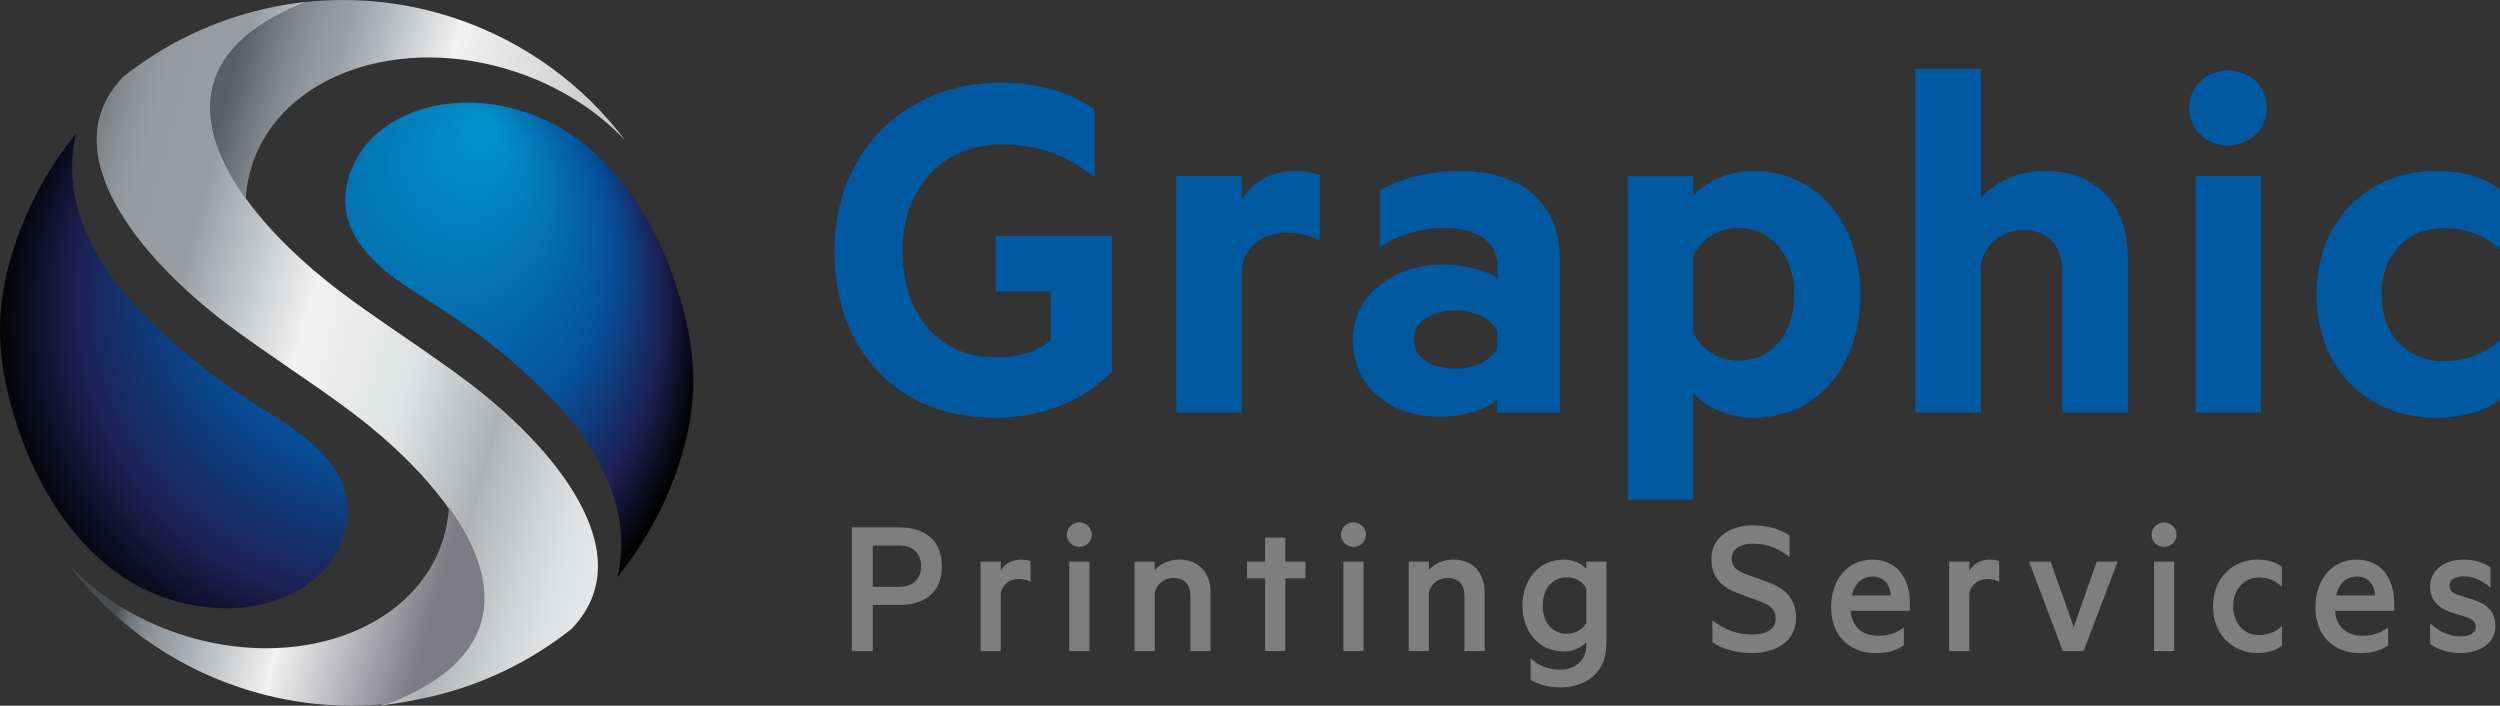 <?xml version="1.0" encoding="UTF-8"?> <svg xmlns="http://www.w3.org/2000/svg" xmlns:xlink="http://www.w3.org/1999/xlink" id="Layer_1" data-name="Layer 1" viewBox="0 0 657.42 185.58"><rect x="0" y="0" width="657.42" height="185.58" fill="#333333" stroke="none"/><defs><style> .cls-1 { fill: url(#linear-gradient-3); } .cls-1, .cls-2, .cls-3, .cls-4 { fill-rule: evenodd; } .cls-5 { isolation: isolate; } .cls-2 { fill: url(#linear-gradient-2); } .cls-6 { fill: #7e7e7e; } .cls-7 { fill: #0059a1; } .cls-3 { fill: url(#radial-gradient); } .cls-4 { fill: url(#linear-gradient); } </style><linearGradient id="linear-gradient" x1="482.91" y1="74.91" x2="591.23" y2="74.91" gradientTransform="translate(646.76 104.37) rotate(-164.51) scale(1 -1)" gradientUnits="userSpaceOnUse"><stop offset="0" stop-color="#c2c4c5"></stop><stop offset=".46" stop-color="#f2f1f1"></stop><stop offset=".66" stop-color="#acb1b5"></stop><stop offset=".73" stop-color="#979da2"></stop><stop offset=".78" stop-color="#91979c"></stop><stop offset=".84" stop-color="#83898d"></stop><stop offset=".91" stop-color="#6b7175"></stop><stop offset=".96" stop-color="#595f62"></stop></linearGradient><linearGradient id="linear-gradient-2" x1="459.05" y1="137.68" x2="617.73" y2="137.68" gradientTransform="translate(646.76 104.37) rotate(-164.51) scale(1 -1)" gradientUnits="userSpaceOnUse"><stop offset="0" stop-color="#e4e0de"></stop><stop offset="0" stop-color="#eeedec"></stop><stop offset="0" stop-color="#f2f1f1"></stop><stop offset="0" stop-color="#e6e7e8"></stop><stop offset=".06" stop-color="#e0e1e2"></stop><stop offset=".13" stop-color="#cfd1d2"></stop><stop offset=".22" stop-color="#b3b7b8"></stop><stop offset=".23" stop-color="#aeb2b4"></stop><stop offset=".39" stop-color="#e1e3e4"></stop><stop offset=".58" stop-color="#f2f1f1"></stop><stop offset=".75" stop-color="#acb1b5"></stop><stop offset=".8" stop-color="#979da2"></stop><stop offset=".91" stop-color="#959ba0"></stop><stop offset=".95" stop-color="#8e9499"></stop><stop offset=".98" stop-color="#84898d"></stop><stop offset=".99" stop-color="#7d8286"></stop></linearGradient><linearGradient id="linear-gradient-3" x1="485.55" y1="199.44" x2="593.87" y2="199.44" gradientTransform="translate(646.76 104.37) rotate(-164.51) scale(1 -1)" gradientUnits="userSpaceOnUse"><stop offset=".12" stop-color="#7d7c85"></stop><stop offset=".46" stop-color="#f2f1f1"></stop><stop offset=".66" stop-color="#acb1b5"></stop><stop offset=".73" stop-color="#979da2"></stop><stop offset=".75" stop-color="#92979c"></stop><stop offset=".79" stop-color="#83898d"></stop><stop offset=".83" stop-color="#6c7175"></stop><stop offset=".86" stop-color="#4b4f52"></stop><stop offset=".87" stop-color="#494d50"></stop></linearGradient><radialGradient id="radial-gradient" cx="90.59" cy="90.07" fx="139.82" fy="42.63" r="93.88" gradientTransform="translate(-17.33 17.87) rotate(-11.97) scale(1 1.03)" gradientUnits="userSpaceOnUse"><stop offset=".05" stop-color="#038fc9"></stop><stop offset=".58" stop-color="#055099"></stop><stop offset=".82" stop-color="#1d2054"></stop><stop offset=".98" stop-color="#020203"></stop></radialGradient></defs><g id="_1591506698150" data-name="1591506698150"><g class="cls-5"><g class="cls-5"><path class="cls-7" d="M276.28,89.56v-12.93h-14.46v-14.6h30.58v35.73c-8.34,8.48-19.6,12.09-30.86,12.09-25.86,0-42.12-18.07-42.12-43.93s18.35-44.2,43.93-44.2c9.73,0,18.35,2.64,24.47,7.09v17.79c-6.95-5.56-14.6-8.62-24.47-8.62-15.29,0-25.99,11.12-25.99,27.94s9.45,28.08,24.6,28.08c5.56,0,10.56-1.39,14.32-4.45Z"></path><path class="cls-7" d="M347.03,63.29c-2.36-1.39-5.42-2.09-8.62-2.09-5.84,0-10.56,3.06-11.82,8.76v38.5h-17.24v-62.14h17.24v6.12c2.64-4.45,7.78-7.51,13.9-7.51,2.92,0,5.56.56,6.53,1.11v17.24Z"></path><path class="cls-7" d="M393.73,69.68c0-5.98-5.14-9.73-13.9-9.73-6.26,0-12.09,1.81-16.96,5v-14.87c4.45-2.78,12.51-5.14,20.71-5.14,17.1,0,26.69,8.76,26.69,23.91v39.62h-16.54v-3.34c-2.08,2.09-8.2,4.45-15.01,4.45-12.51,0-22.94-7.23-22.94-20.16,0-11.82,10.43-19.88,24.05-19.88,5.42,0,11.4,1.81,13.9,3.61v-3.48ZM393.73,87.06c-1.53-3.34-6.12-5.42-10.98-5.42-5.42,0-10.98,2.36-10.98,7.65s5.56,7.65,10.98,7.65c4.87,0,9.45-2.08,10.98-5.42v-4.45Z"></path><path class="cls-7" d="M445.3,131.4h-17.24V46.33h17.24v5.14c2.78-3.34,8.9-6.53,15.57-6.53,18.07,0,28.36,15.01,28.36,32.53s-10.29,32.39-28.36,32.39c-6.67,0-12.79-3.2-15.57-6.53v28.08ZM445.3,87.61c2.08,4.31,6.67,7.23,11.68,7.23,9.31,0,14.87-7.51,14.87-17.38s-5.56-17.52-14.87-17.52c-5.14,0-9.59,3.06-11.68,7.23v20.43Z"></path><path class="cls-7" d="M503.68,18.11h17.24v33.92c3.34-3.89,9.45-7.09,16.68-7.09,14.04,0,21.96,9.17,21.96,22.94v40.59h-17.24v-36.98c0-6.53-3.34-10.98-10.15-10.98-5.28,0-9.87,3.2-11.26,8.62v39.34h-17.24V18.11Z"></path><path class="cls-7" d="M585.97,38.26c-5.56,0-10.29-4.03-10.29-9.87s4.73-9.87,10.29-9.87,10.15,4.17,10.15,9.87-4.73,9.87-10.15,9.87ZM594.59,108.46h-17.24v-62.14h17.24v62.14Z"></path><path class="cls-7" d="M640.6,44.94c6.25,0,12.37,1.39,16.82,4.87v15.71c-4.17-3.75-9.17-5.56-14.73-5.56-9.17,0-16.4,6.39-16.4,17.52s7.23,17.51,16.4,17.51c5.56,0,10.56-1.95,14.73-5.56v15.57c-4.45,3.48-10.56,4.87-16.82,4.87-17.65,0-31.42-12.51-31.42-32.39s13.76-32.53,31.42-32.53Z"></path></g></g></g><g class="cls-5"><path class="cls-6" d="M229.51,159.08v12.14h-5.51v-32.54h12.56c6.73,0,11.13,3.5,11.13,10.23s-4.4,10.17-11.13,10.17h-7.05ZM236.45,143.45h-6.94v10.86h6.94c3.82,0,5.78-2.28,5.78-5.41s-1.96-5.46-5.78-5.46Z"></path><path class="cls-6" d="M271.01,153.04c-.74-.53-2.01-.79-3.13-.79-2.17,0-4.19,1.22-4.72,3.76v15.21h-5.3v-23.53h5.3v2.44c.9-1.75,2.97-2.97,5.25-2.97,1.17,0,2.23.21,2.6.42v5.46Z"></path><path class="cls-6" d="M283.83,143.82c-1.75,0-3.29-1.43-3.29-3.23s1.54-3.23,3.29-3.23,3.29,1.43,3.29,3.23-1.54,3.23-3.29,3.23ZM286.48,171.21h-5.3v-23.53h5.3v23.53Z"></path><path class="cls-6" d="M298.36,147.68h5.3v2.23c1.27-1.48,3.6-2.76,6.36-2.76,5.35,0,8.32,3.55,8.32,8.74v15.32h-5.3v-14.41c0-2.91-1.43-4.82-4.45-4.82-2.28,0-4.35,1.43-4.93,3.76v15.47h-5.3v-23.53Z"></path><path class="cls-6" d="M338,171.21h-5.3v-19.13h-4.77v-4.4h4.77v-6.31h5.3v6.31h5.3v4.4h-5.3v19.13Z"></path><path class="cls-6" d="M355.91,143.82c-1.75,0-3.29-1.43-3.29-3.23s1.54-3.23,3.29-3.23,3.29,1.43,3.29,3.23-1.54,3.23-3.29,3.23ZM358.56,171.21h-5.3v-23.53h5.3v23.53Z"></path><path class="cls-6" d="M370.44,147.68h5.3v2.23c1.27-1.48,3.6-2.76,6.36-2.76,5.35,0,8.32,3.55,8.32,8.74v15.32h-5.3v-14.41c0-2.91-1.43-4.82-4.45-4.82-2.28,0-4.35,1.43-4.93,3.76v15.47h-5.3v-23.53Z"></path><path class="cls-6" d="M417.13,168.88c-1.06,1.27-3.29,2.44-5.93,2.44-6.94,0-10.86-5.78-10.86-12.08s3.92-12.08,10.86-12.08c2.65,0,4.88,1.17,5.93,2.44v-1.91h5.3v21.57c0,8.58-6.52,11.5-12.08,11.5-3.13,0-5.93-.79-7.84-2.01v-5.62c2.44,2.17,4.88,2.97,7.84,2.97,3.76,0,6.78-2.23,6.78-6.47v-.74ZM417.13,154.63c-.9-1.59-2.81-2.81-5.03-2.81-4.08,0-6.41,3.13-6.41,7.42s2.33,7.42,6.41,7.42c2.23,0,4.13-1.22,5.03-2.81v-9.22Z"></path><path class="cls-6" d="M450.31,163.11c2.97,2.38,6.52,3.76,10.33,3.76s6.31-1.32,6.31-4.24c0-2.54-1.64-3.55-4.56-4.66l-4.72-1.7c-4.34-1.59-7.63-3.92-7.63-9.27,0-5.72,4.98-8.85,10.97-8.85,3.66,0,7,.95,9.59,2.65v5.67c-2.7-2.07-5.67-3.5-9.49-3.5-3.29,0-5.72,1.27-5.72,3.92,0,2.38,1.54,3.34,4.24,4.29l5.25,1.91c5.09,1.85,7.42,4.72,7.42,9.43,0,5.94-5.04,9.22-11.66,9.22-4.35,0-8.05-1.27-10.33-2.86v-5.78Z"></path><path class="cls-6" d="M486.66,160.62c.37,4.61,3.5,6.57,7.26,6.57,2.65,0,4.5-.64,6.73-2.17v4.66c-2.01,1.48-4.5,2.07-7.47,2.07-6.89,0-11.66-4.66-11.66-12.08s4.5-12.51,10.81-12.51,9.91,4.66,9.91,11.55v1.91h-15.58ZM486.98,156.59h10.23c-.16-2.86-1.8-4.98-4.82-4.98-2.33,0-4.61,1.38-5.41,4.98Z"></path><path class="cls-6" d="M525.72,153.04c-.74-.53-2.01-.79-3.13-.79-2.17,0-4.19,1.22-4.72,3.76v15.21h-5.3v-23.53h5.3v2.44c.9-1.75,2.97-2.97,5.25-2.97,1.17,0,2.23.21,2.6.42v5.46Z"></path><path class="cls-6" d="M542.47,171.21l-8.9-23.53h5.67l6.09,17.22,6.04-17.22h5.51l-8.96,23.53h-5.46Z"></path><path class="cls-6" d="M569.08,143.82c-1.75,0-3.29-1.43-3.29-3.23s1.54-3.23,3.29-3.23,3.29,1.43,3.29,3.23-1.54,3.23-3.29,3.23ZM571.73,171.21h-5.3v-23.53h5.3v23.53Z"></path><path class="cls-6" d="M593.67,147.15c2.28,0,4.66.53,6.41,1.96v5.19c-1.64-1.64-3.76-2.44-6.04-2.44-3.76,0-6.78,2.91-6.78,7.58s3.02,7.58,6.78,7.58c2.28,0,4.4-.79,6.04-2.44v5.19c-1.75,1.43-4.13,1.96-6.41,1.96-6.41,0-11.71-4.72-11.71-12.29s5.3-12.29,11.71-12.29Z"></path><path class="cls-6" d="M614.02,160.62c.37,4.61,3.5,6.57,7.26,6.57,2.65,0,4.5-.64,6.73-2.17v4.66c-2.01,1.48-4.5,2.07-7.47,2.07-6.89,0-11.66-4.66-11.66-12.08s4.5-12.51,10.81-12.51,9.91,4.66,9.91,11.55v1.91h-15.58ZM614.34,156.59h10.23c-.16-2.86-1.8-4.98-4.82-4.98-2.33,0-4.61,1.38-5.41,4.98Z"></path><path class="cls-6" d="M639.04,163.9c2.23,2.17,5.19,3.44,7.95,3.44,2.23,0,4.08-.74,4.08-2.49,0-1.54-1.27-2.17-3.13-2.76l-2.54-.79c-3.92-1.22-6.36-3.07-6.36-7.1,0-4.29,3.82-7.05,8.85-7.05,2.75,0,5.09.74,7.05,2.07v5.35c-2.01-1.75-4.29-3.02-7.05-3.02-2.12,0-3.76.85-3.76,2.44s1.01,2.07,3.02,2.7l3.07.95c3.92,1.22,5.99,3.34,5.99,6.94,0,4.56-4.03,7.15-9.27,7.15-2.97,0-6.04-.9-7.9-2.44v-5.41Z"></path></g><g><path class="cls-4" d="M135.57,18.89c-30.39-10.11-61.39.76-69.21,24.28-.98,2.95-1.55,5.96-1.74,8.98-13.41-18.59-15.79-39.27,15.97-51.64,12.78-1.34,26.04-.04,39.01,4.27,18.54,6.18,33.85,17.62,44.8,32.12-7.31-7.74-17.18-14.13-28.83-18.02Z"></path><path class="cls-2" d="M64.62,52.14c6.55,9.08,15.73,17.66,24.84,24.53,9.45,7.13,19.44,13.49,29.02,20.43l.06.02c1.5,1.09,3,2.19,4.48,3.31,22.88,17.25,46.19,45.3,27.28,64.95-5.31,4.21-11.06,7.83-17.13,10.79-7.51,3.66-15.52,6.32-23.79,7.85-3.14.66-6.31,1.17-9.53,1.51,49.82-18.2,21.03-55.71-7.09-76.92-10.8-8.15-22.3-15.3-33.12-23.45-22.87-17.25-46.19-45.29-27.28-64.94,5.31-4.21,11.06-7.83,17.13-10.8,9.7-4.72,20.21-7.78,31.08-8.92-31.76,12.37-29.37,33.04-15.97,51.64Z"></path><path class="cls-1" d="M47.12,166.7c30.39,10.11,61.39-.76,69.21-24.27.98-2.95,1.56-5.96,1.74-8.99,13.4,18.59,15.8,39.27-15.97,51.64-12.77,1.34-26.03.04-39.01-4.28-18.54-6.17-33.84-17.63-44.8-32.12,7.31,7.74,17.18,14.14,28.83,18.02Z"></path><path class="cls-3" d="M109.17,76.83c-13.79-8.6-21.45-18.27-17.19-31.05,5.23-15.74,25.98-23.02,46.32-16.25,1.61.54,3.17,1.15,4.68,1.82,17.37,7.76,29.01,25.93,34.72,43.39,5.56,16.98,6.42,30.64.76,47.63-3.66,11.01-9.19,20.88-16.11,29.38,3.84-16.41-3.75-32.73-16.33-45.91-12.23-12.82-23.4-20.63-36.84-29ZM36.29,81.11c-12.58-13.18-20.17-29.49-16.34-45.9-6.92,8.49-12.44,18.36-16.1,29.36-5.66,16.99-4.8,30.66.76,47.64,5.71,17.46,17.35,35.62,34.71,43.39,1.51.68,3.07,1.29,4.68,1.82,20.35,6.77,41.09-.5,46.32-16.25,4.26-12.79-3.4-22.46-17.19-31.06-13.44-8.38-24.6-16.19-36.84-29.01Z"></path></g></svg> 